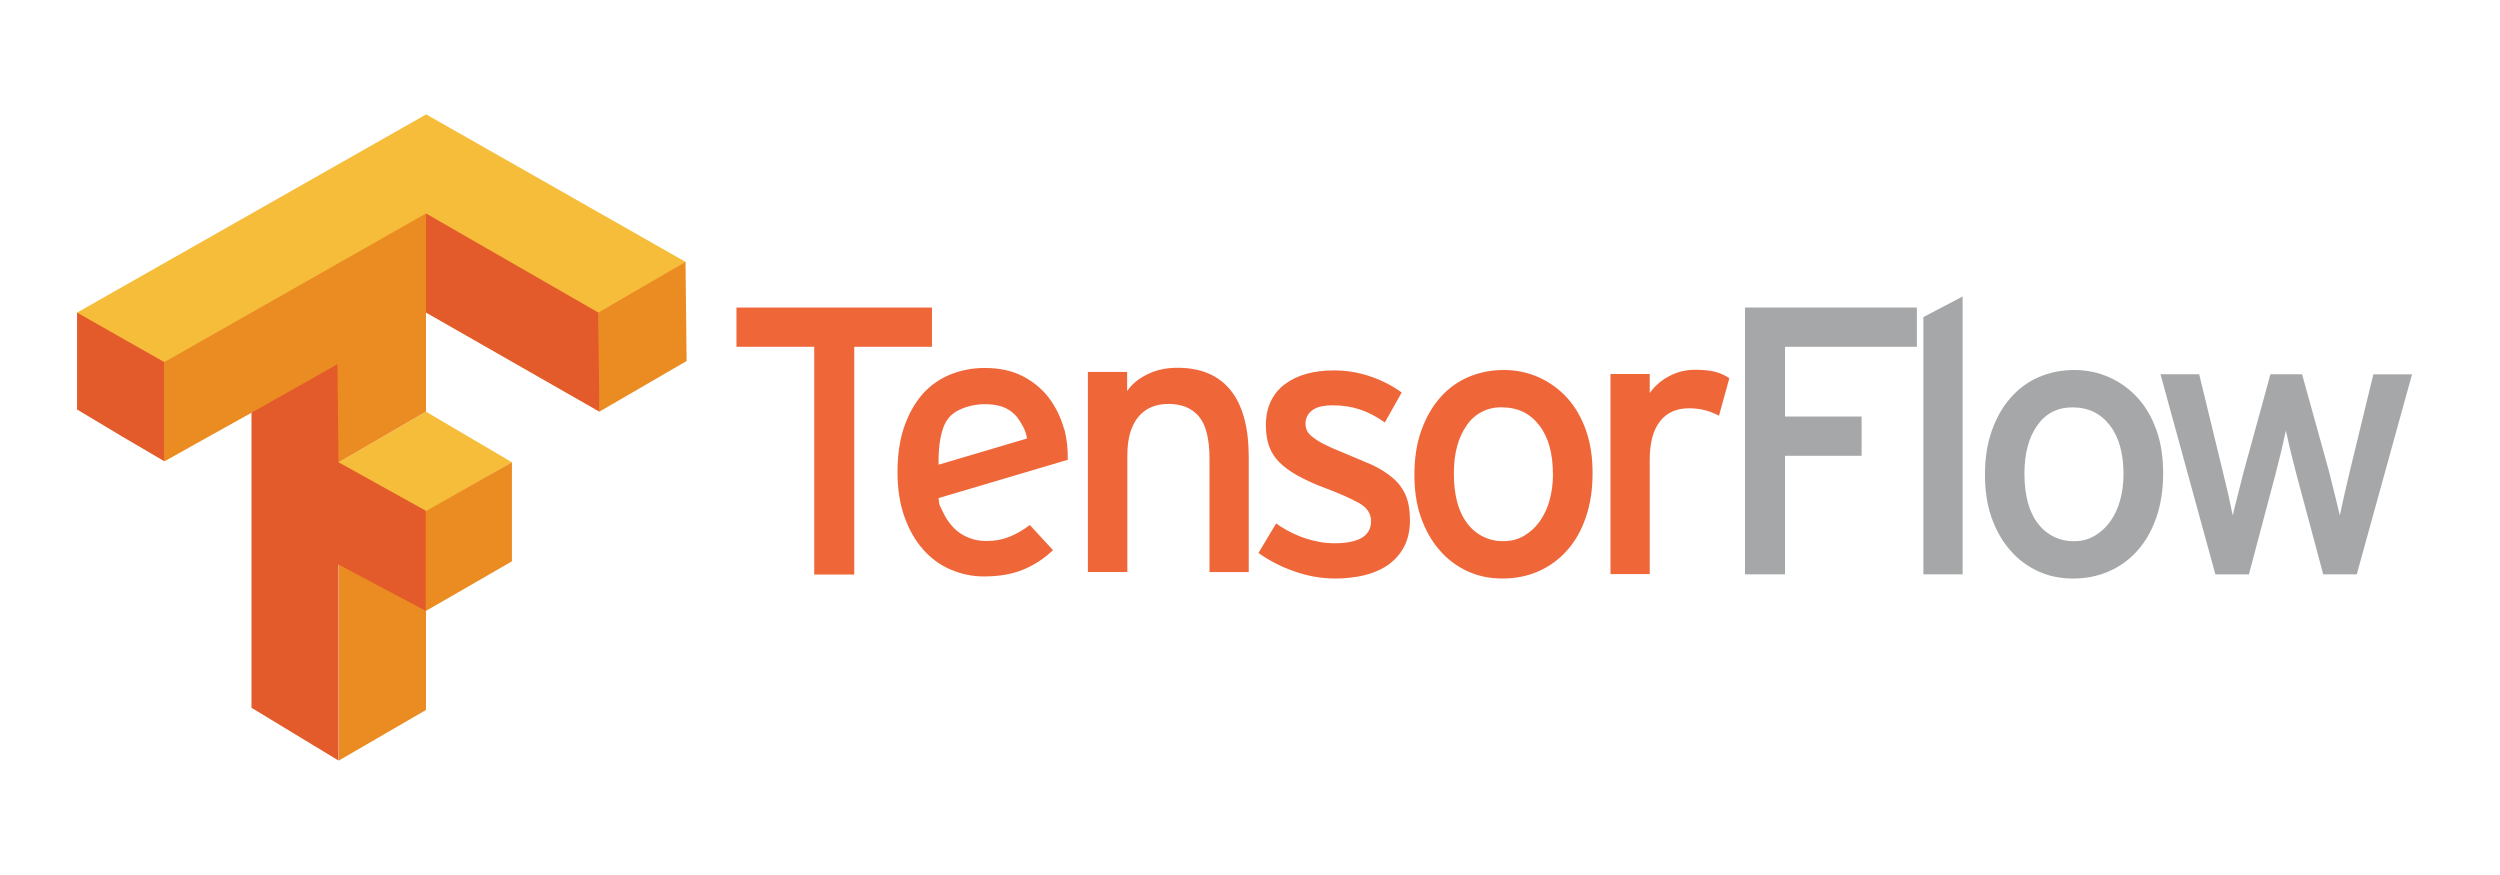 <svg width="160" height="56" viewBox="0 0 160 56" fill="none" xmlns="http://www.w3.org/2000/svg">
<g clip-path="url(#clip0_5433_1998)">
<path d="M21.681 29.587L27.264 26.347L32.764 29.587L27.264 32.757L21.681 29.655V29.587ZM4.931 20.006L27.275 7.321L43.885 16.765L38.385 26.346L27.289 20.004L10.541 29.517L4.931 20.006Z" fill="#F6BD3A"/>
<path d="M21.682 42.267V35.925L27.182 32.754L32.764 29.584V35.925L27.264 39.096V45.437L21.682 48.677V42.267ZM21.682 29.585L16.099 26.414L10.517 29.516V23.173L27.264 13.661V26.344L21.682 29.585ZM38.292 23.175V20.004L43.874 16.765L43.943 23.106L38.36 26.346L38.292 23.175Z" fill="#EB8C23"/>
<path d="M16.096 45.298V26.413L21.596 23.311L21.665 29.584L27.247 32.686V39.096L21.665 36.131V48.675L16.096 45.298ZM7.689 27.861L4.931 26.207V20.005L10.514 23.176V29.518L7.689 27.861ZM27.264 20.003V13.661L38.291 20.003L38.36 26.344L27.264 20.003Z" fill="#E35A2B"/>
<path d="M54.672 22.195V36.77H52.11V22.195H47.133V19.682H59.645V22.194L54.672 22.195ZM68.126 27.489C68.283 28.123 68.353 28.775 68.334 29.428L60.069 31.878C60.133 32.497 60.116 32.245 60.309 32.685C60.503 33.125 60.749 33.485 61.041 33.785C61.332 34.085 61.66 34.28 62.003 34.417C62.347 34.555 62.742 34.627 63.125 34.624C63.675 34.624 64.154 34.534 64.601 34.356C65.069 34.165 65.508 33.91 65.906 33.599L67.393 35.208C66.843 35.739 66.198 36.161 65.49 36.453C64.789 36.745 63.953 36.892 62.978 36.892C62.244 36.895 61.518 36.746 60.844 36.454C60.157 36.161 59.579 35.731 59.076 35.161C58.573 34.592 58.174 33.894 57.88 33.063C57.586 32.233 57.44 31.276 57.44 30.233C57.44 29.144 57.577 28.171 57.855 27.355C58.133 26.54 58.515 25.843 59.002 25.27C59.485 24.712 60.09 24.274 60.77 23.989C61.493 23.691 62.269 23.541 63.051 23.551C63.961 23.551 64.756 23.721 65.43 24.064C66.104 24.406 66.667 24.869 67.113 25.439C67.576 26.055 67.916 26.756 68.113 27.501L68.126 27.489ZM65.724 28.066C65.691 27.626 65.389 27.104 65.138 26.756C64.903 26.445 64.587 26.205 64.224 26.06C63.85 25.912 63.341 25.85 62.894 25.868C62.069 25.905 61.107 26.195 60.65 26.83C60.194 27.465 60.05 28.567 60.067 29.741L65.724 28.066ZM77.408 36.611V29.364C77.408 28.064 77.174 27.164 76.712 26.632C76.25 26.1 75.602 25.851 74.787 25.851C73.941 25.851 73.291 26.136 72.834 26.704C72.378 27.272 72.151 28.079 72.151 29.118V36.606H69.625V23.805H72.137V25.025C72.463 24.553 72.914 24.2 73.492 23.928C74.069 23.655 74.691 23.537 75.357 23.537C76.853 23.537 77.988 24.018 78.761 24.977C79.533 25.935 79.92 27.369 79.92 29.27V36.612L77.408 36.611ZM90.239 33.245C90.239 33.96 90.104 34.558 89.836 35.038C89.581 35.504 89.217 35.901 88.775 36.197C88.335 36.49 87.812 36.701 87.262 36.829C86.665 36.962 86.056 37.027 85.444 37.025C84.564 37.025 83.693 36.87 82.822 36.561C82.01 36.282 81.242 35.887 80.541 35.39L81.674 33.5C82.246 33.908 82.874 34.229 83.54 34.452C84.182 34.664 84.805 34.768 85.406 34.768C86.967 34.768 87.748 34.297 87.748 33.352C87.748 32.864 87.484 32.472 86.956 32.183C86.428 31.894 85.699 31.564 84.772 31.221C84.172 30.999 83.59 30.735 83.029 30.429C82.55 30.159 82.158 29.872 81.857 29.562C81.567 29.27 81.346 28.915 81.211 28.526C81.08 28.143 81.016 27.701 81.016 27.196C81.016 26.627 81.121 26.123 81.332 25.683C81.539 25.25 81.848 24.873 82.234 24.586C82.624 24.293 83.086 24.073 83.609 23.926C84.131 23.779 84.731 23.706 85.365 23.706C86.19 23.706 86.962 23.837 87.719 24.097C88.475 24.357 89.138 24.699 89.707 25.121L88.628 27.038C88.108 26.664 87.578 26.387 87.042 26.209C86.506 26.03 85.942 25.941 85.31 25.941C84.677 25.941 84.244 26.051 83.968 26.271C83.837 26.368 83.731 26.495 83.659 26.641C83.587 26.788 83.55 26.949 83.552 27.112C83.551 27.268 83.584 27.422 83.65 27.563C83.715 27.701 83.837 27.844 84.016 27.976C84.239 28.15 84.48 28.301 84.735 28.427C85.121 28.619 85.516 28.794 85.917 28.951L87.796 29.744C88.284 29.965 88.74 30.253 89.15 30.598C89.504 30.899 89.784 31.279 89.967 31.707C90.146 32.13 90.235 32.642 90.235 33.245H90.239ZM101.924 30.293C101.924 31.351 101.778 32.297 101.484 33.135C101.19 33.972 100.796 34.68 100.264 35.256C99.758 35.824 99.134 36.273 98.435 36.574C97.748 36.876 96.972 37.025 96.142 37.025C95.317 37.025 94.581 36.866 93.898 36.549C93.214 36.23 92.607 35.768 92.117 35.194C91.613 34.61 91.219 33.91 90.935 33.096C90.65 32.282 90.522 31.372 90.522 30.364C90.522 29.323 90.668 28.388 90.962 27.559C91.257 26.73 91.658 26.026 92.17 25.448C92.664 24.878 93.281 24.428 93.975 24.131C94.68 23.831 95.419 23.68 96.23 23.68C97.012 23.674 97.785 23.836 98.499 24.156C99.191 24.468 99.81 24.921 100.316 25.485C100.829 26.055 101.227 26.75 101.513 27.571C101.799 28.392 101.925 29.3 101.925 30.291L101.924 30.293ZM99.387 30.365C99.387 29.048 99.112 28.003 98.521 27.23C97.929 26.458 97.143 26.071 96.119 26.071C95.675 26.056 95.235 26.154 94.84 26.357C94.445 26.56 94.109 26.861 93.864 27.23C93.32 28.005 93.047 29.023 93.047 30.293C93.047 31.709 93.34 32.784 93.927 33.524C94.197 33.88 94.548 34.166 94.951 34.359C95.354 34.552 95.797 34.646 96.244 34.633C96.715 34.633 97.146 34.519 97.536 34.292C97.93 34.061 98.271 33.75 98.536 33.378C98.826 32.968 99.04 32.509 99.17 32.024C99.315 31.504 99.39 30.951 99.39 30.365H99.387ZM110.023 26.609C109.751 26.465 109.465 26.35 109.169 26.268C108.876 26.185 108.518 26.13 108.096 26.13C107.299 26.13 106.68 26.405 106.243 26.959C105.805 27.514 105.583 28.334 105.583 29.424V36.741H103.071V23.934H105.583V25.154C105.897 24.712 106.311 24.348 106.79 24.093C107.317 23.804 107.91 23.658 108.51 23.666C109.03 23.666 109.473 23.712 109.789 23.801C110.106 23.884 110.407 24.02 110.678 24.204L110.018 26.596L110.023 26.609Z" fill="#EF6639"/>
<path d="M114.241 22.195V26.66H119.144V29.172H114.241V36.758H111.679V19.681H122.679V22.194L114.241 22.195ZM123.096 36.756V20.292L125.608 18.975V36.759L123.096 36.756ZM138.441 30.294C138.441 31.352 138.294 32.298 138.001 33.136C137.708 33.973 137.3 34.681 136.781 35.257C136.275 35.825 135.65 36.274 134.951 36.575C134.25 36.877 133.488 37.026 132.658 37.026C131.846 37.026 131.097 36.867 130.414 36.55C129.73 36.232 129.138 35.78 128.633 35.196C128.128 34.611 127.735 33.911 127.45 33.097C127.166 32.283 127.038 31.373 127.038 30.365C127.038 29.324 127.184 28.389 127.478 27.56C127.772 26.731 128.174 26.027 128.685 25.45C129.197 24.872 129.785 24.432 130.491 24.132C131.196 23.832 131.934 23.681 132.746 23.681C133.557 23.681 134.313 23.839 135.014 24.157C135.706 24.469 136.325 24.922 136.832 25.487C137.345 26.056 137.742 26.752 138.028 27.573C138.314 28.393 138.441 29.302 138.441 30.294ZM135.904 30.366C135.904 29.049 135.629 28.004 135.038 27.232C134.446 26.459 133.66 26.072 132.636 26.072C131.676 26.072 130.924 26.457 130.381 27.232C129.837 28.006 129.564 29.024 129.564 30.294C129.564 31.71 129.857 32.785 130.444 33.525C130.714 33.881 131.065 34.167 131.468 34.361C131.871 34.553 132.314 34.647 132.761 34.635C133.214 34.639 133.661 34.522 134.053 34.294C134.447 34.062 134.788 33.751 135.053 33.379C135.328 32.997 135.541 32.546 135.685 32.025C135.83 31.504 135.904 30.952 135.904 30.366ZM150.832 36.758H148.687L146.955 30.295L146.577 28.796L146.296 27.564L146.016 28.809L145.638 30.321L143.93 36.762H141.785L138.272 23.955H140.747L142.259 30.175L142.625 31.713L142.893 32.982L143.209 31.713L143.6 30.175L145.308 23.955H147.333L149.065 30.2L149.444 31.726L149.749 32.983L150.029 31.704L150.383 30.178L151.895 23.958H154.37L150.832 36.758Z" fill="#A6A7A9"/>
</g>
<defs>
<clipPath id="clip0_5433_1998">
<rect width="151.25" height="44" fill="white" transform="translate(4.038 6)"/>
</clipPath>
</defs>
</svg>
